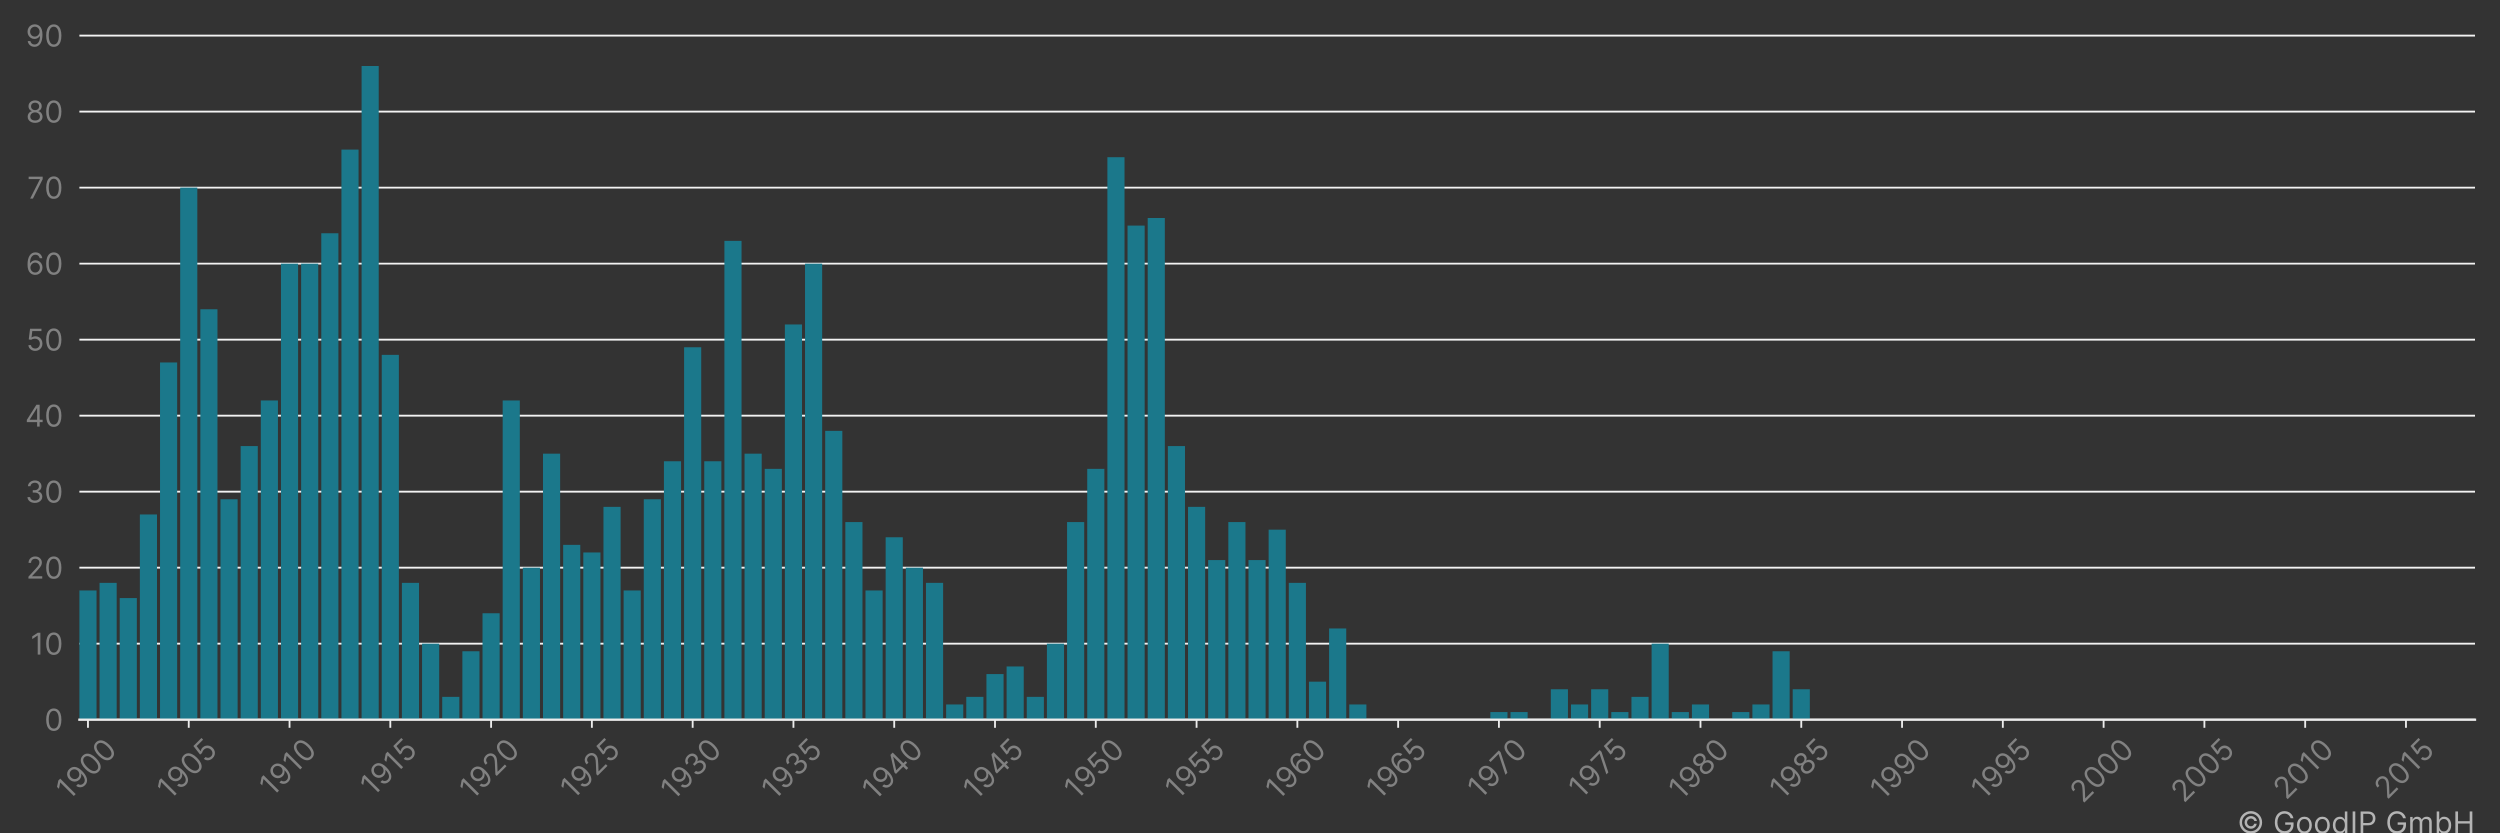 <?xml version="1.0" encoding="utf-8" standalone="no"?>
<!DOCTYPE svg PUBLIC "-//W3C//DTD SVG 1.1//EN"
  "http://www.w3.org/Graphics/SVG/1.1/DTD/svg11.dtd">
<!-- Created with matplotlib (https://matplotlib.org/) -->
<svg height="360pt" version="1.1" viewBox="0 0 1080 360" width="1080pt" xmlns="http://www.w3.org/2000/svg" xmlns:xlink="http://www.w3.org/1999/xlink">
 <rect x="0" y="0" width="1080" height="360" fill="#333333" stroke="none"/>
 <title>MERGENTHALER LINOTYPE GMBH patent filings</title>
 <defs>
  <style type="text/css">*{stroke-linecap:butt;stroke-linejoin:round;}</style>
 </defs>
 <g id="figure_1">
  <g id="patch_1">
   <path d="M 0 360 
L 1080 360 
L 1080 0 
L 0 0 
z
" style="fill:none;"/>
  </g>
  <g id="axes_1">
   <g id="patch_2">
    <path d="M 34.3 310.911 
L 1069.2 310.911 
L 1069.2 14.397 
L 34.3 14.397 
z
" style="fill:none;"/>
   </g>
   <g id="matplotlib.axis_1">
    <g id="xtick_1">
     <g id="line2d_1">
      <defs>
       <path d="M 0 0 
L 0 3.5 
" id="mc3448678be" style="stroke:#ececec;stroke-width:0.8;"/>
      </defs>
      <g>
       <use style="fill:#ececec;stroke:#ececec;stroke-width:0.8;" x="38.001" xlink:href="#mc3448678be" y="310.911"/>
      </g>
     </g>
     <g id="text_1">
      <!-- 1900 -->
      <g style="fill:#818181;" transform="translate(29.657 346.09)rotate(-45)scale(0.13 -0.13)">
       <defs>
        <path d="M 33.094 72.734 
L 33.094 0 
L 24.297 0 
L 24.297 63.5 
L 23.859 63.5 
L 6.109 51.703 
L 6.109 60.656 
L 24.297 72.734 
z
" id="Inter-Regular-49"/>
        <path d="M 30.688 73.859 
Q 35.156 73.828 39.625 72.156 
Q 44.109 70.484 47.797 66.609 
Q 51.5 62.75 53.734 56.094 
Q 55.969 49.438 55.969 39.344 
Q 55.969 29.656 54.141 22.141 
Q 52.312 14.625 48.875 9.469 
Q 45.453 4.328 40.562 1.656 
Q 35.688 -1 29.547 -1 
Q 23.438 -1 18.656 1.438 
Q 13.891 3.875 10.844 8.219 
Q 7.812 12.578 6.969 18.328 
L 15.625 18.328 
Q 16.797 13.312 20.297 10.062 
Q 23.797 6.812 29.547 6.812 
Q 37.969 6.812 42.844 14.156 
Q 47.734 21.516 47.734 34.938 
L 47.156 34.938 
Q 45.172 31.953 42.438 29.781 
Q 39.703 27.625 36.359 26.453 
Q 33.031 25.281 29.266 25.281 
Q 23.016 25.281 17.812 28.391 
Q 12.609 31.5 9.5 36.953 
Q 6.391 42.406 6.391 49.438 
Q 6.391 56.172 9.391 61.75 
Q 12.391 67.328 17.844 70.625 
Q 23.297 73.938 30.688 73.859 
z
M 30.688 66.047 
Q 26.203 66.047 22.641 63.812 
Q 19.078 61.578 17 57.812 
Q 14.922 54.047 14.922 49.438 
Q 14.922 44.891 16.922 41.172 
Q 18.922 37.469 22.422 35.281 
Q 25.922 33.094 30.406 33.094 
Q 33.766 33.094 36.672 34.422 
Q 39.594 35.766 41.781 38.078 
Q 43.969 40.406 45.203 43.375 
Q 46.453 46.344 46.453 49.578 
Q 46.453 53.906 44.406 57.672 
Q 42.359 61.438 38.797 63.734 
Q 35.234 66.047 30.688 66.047 
z
" id="Inter-Regular-57"/>
        <path d="M 31.25 -1 
Q 23.219 -1 17.578 3.391 
Q 11.938 7.781 8.953 16.141 
Q 5.969 24.5 5.969 36.359 
Q 5.969 48.156 8.969 56.516 
Q 11.969 64.875 17.625 69.297 
Q 23.297 73.719 31.25 73.719 
Q 39.203 73.719 44.859 69.297 
Q 50.531 64.875 53.531 56.516 
Q 56.531 48.156 56.531 36.359 
Q 56.531 24.5 53.547 16.141 
Q 50.562 7.781 44.922 3.391 
Q 39.281 -1 31.25 -1 
z
M 31.25 6.812 
Q 39.203 6.812 43.609 14.484 
Q 48.016 22.156 48.016 36.359 
Q 48.016 45.812 46 52.453 
Q 44 59.094 40.25 62.562 
Q 36.5 66.047 31.25 66.047 
Q 23.375 66.047 18.922 58.281 
Q 14.484 50.531 14.484 36.359 
Q 14.484 26.922 16.469 20.312 
Q 18.469 13.703 22.203 10.25 
Q 25.953 6.812 31.25 6.812 
z
" id="Inter-Regular-48"/>
       </defs>
       <use xlink:href="#Inter-Regular-49"/>
       <use x="46.449" xlink:href="#Inter-Regular-57"/>
       <use x="108.807" xlink:href="#Inter-Regular-48"/>
       <use x="171.307" xlink:href="#Inter-Regular-48"/>
      </g>
     </g>
    </g>
    <g id="xtick_2">
     <g id="line2d_2">
      <g>
       <use style="fill:#ececec;stroke:#ececec;stroke-width:0.8;" x="81.539" xlink:href="#mc3448678be" y="310.911"/>
      </g>
     </g>
     <g id="text_2">
      <!-- 1905 -->
      <g style="fill:#818181;" transform="translate(73.274 345.933)rotate(-45)scale(0.13 -0.13)">
       <defs>
        <path d="M 30.25 -1 
Q 24 -1 19 1.484 
Q 14 3.984 10.969 8.312 
Q 7.953 12.641 7.672 18.188 
L 16.188 18.188 
Q 16.688 13.25 20.688 10.031 
Q 24.688 6.812 30.25 6.812 
Q 34.734 6.812 38.234 8.906 
Q 41.734 11.016 43.734 14.688 
Q 45.734 18.359 45.734 23.016 
Q 45.734 27.766 43.656 31.516 
Q 41.578 35.266 37.953 37.422 
Q 34.344 39.594 29.688 39.625 
Q 26.344 39.672 22.828 38.625 
Q 19.312 37.578 17.047 35.938 
L 8.812 36.938 
L 13.219 72.734 
L 51 72.734 
L 51 64.922 
L 20.594 64.922 
L 18.047 43.469 
L 18.469 43.469 
Q 20.703 45.234 24.078 46.406 
Q 27.453 47.578 31.109 47.578 
Q 37.781 47.578 43.016 44.406 
Q 48.266 41.234 51.266 35.719 
Q 54.266 30.219 54.266 23.156 
Q 54.266 16.188 51.156 10.734 
Q 48.047 5.297 42.609 2.141 
Q 37.188 -1 30.25 -1 
z
" id="Inter-Regular-53"/>
       </defs>
       <use xlink:href="#Inter-Regular-49"/>
       <use x="46.449" xlink:href="#Inter-Regular-57"/>
       <use x="108.807" xlink:href="#Inter-Regular-48"/>
       <use x="171.307" xlink:href="#Inter-Regular-53"/>
      </g>
     </g>
    </g>
    <g id="xtick_3">
     <g id="line2d_3">
      <g>
       <use style="fill:#ececec;stroke:#ececec;stroke-width:0.8;" x="125.077" xlink:href="#mc3448678be" y="310.911"/>
      </g>
     </g>
     <g id="text_3">
      <!-- 1910 -->
      <g style="fill:#818181;" transform="translate(117.471 344.614)rotate(-45)scale(0.13 -0.13)">
       <use xlink:href="#Inter-Regular-49"/>
       <use x="46.449" xlink:href="#Inter-Regular-57"/>
       <use x="108.807" xlink:href="#Inter-Regular-49"/>
       <use x="155.256" xlink:href="#Inter-Regular-48"/>
      </g>
     </g>
    </g>
    <g id="xtick_4">
     <g id="line2d_4">
      <g>
       <use style="fill:#ececec;stroke:#ececec;stroke-width:0.8;" x="168.615" xlink:href="#mc3448678be" y="310.911"/>
      </g>
     </g>
     <g id="text_4">
      <!-- 1915 -->
      <g style="fill:#818181;" transform="translate(161.087 344.458)rotate(-45)scale(0.13 -0.13)">
       <use xlink:href="#Inter-Regular-49"/>
       <use x="46.449" xlink:href="#Inter-Regular-57"/>
       <use x="108.807" xlink:href="#Inter-Regular-49"/>
       <use x="155.256" xlink:href="#Inter-Regular-53"/>
      </g>
     </g>
    </g>
    <g id="xtick_5">
     <g id="line2d_5">
      <g>
       <use style="fill:#ececec;stroke:#ececec;stroke-width:0.8;" x="212.153" xlink:href="#mc3448678be" y="310.911"/>
      </g>
     </g>
     <g id="text_5">
      <!-- 1920 -->
      <g style="fill:#818181;" transform="translate(203.901 345.907)rotate(-45)scale(0.13 -0.13)">
       <defs>
        <path d="M 7.531 0 
L 7.531 6.391 
L 31.531 32.672 
Q 35.766 37.281 38.5 40.703 
Q 41.234 44.141 42.562 47.172 
Q 43.891 50.219 43.891 53.547 
Q 43.891 57.391 42.062 60.188 
Q 40.234 63 37.078 64.516 
Q 33.922 66.047 29.969 66.047 
Q 25.781 66.047 22.672 64.328 
Q 19.562 62.609 17.875 59.516 
Q 16.188 56.422 16.188 52.266 
L 7.812 52.266 
Q 7.812 58.672 10.75 63.5 
Q 13.703 68.328 18.797 71.016 
Q 23.906 73.719 30.25 73.719 
Q 36.656 73.719 41.578 71.016 
Q 46.516 68.328 49.312 63.734 
Q 52.125 59.156 52.125 53.547 
Q 52.125 49.531 50.688 45.719 
Q 49.25 41.906 45.719 37.234 
Q 42.188 32.562 35.938 25.859 
L 19.609 8.375 
L 19.609 7.812 
L 53.406 7.812 
L 53.406 0 
z
" id="Inter-Regular-50"/>
       </defs>
       <use xlink:href="#Inter-Regular-49"/>
       <use x="46.449" xlink:href="#Inter-Regular-57"/>
       <use x="108.807" xlink:href="#Inter-Regular-50"/>
       <use x="169.318" xlink:href="#Inter-Regular-48"/>
      </g>
     </g>
    </g>
    <g id="xtick_6">
     <g id="line2d_6">
      <g>
       <use style="fill:#ececec;stroke:#ececec;stroke-width:0.8;" x="255.691" xlink:href="#mc3448678be" y="310.911"/>
      </g>
     </g>
     <g id="text_6">
      <!-- 1925 -->
      <g style="fill:#818181;" transform="translate(247.517 345.751)rotate(-45)scale(0.13 -0.13)">
       <use xlink:href="#Inter-Regular-49"/>
       <use x="46.449" xlink:href="#Inter-Regular-57"/>
       <use x="108.807" xlink:href="#Inter-Regular-50"/>
       <use x="169.318" xlink:href="#Inter-Regular-53"/>
      </g>
     </g>
    </g>
    <g id="xtick_7">
     <g id="line2d_7">
      <g>
       <use style="fill:#ececec;stroke:#ececec;stroke-width:0.8;" x="299.229" xlink:href="#mc3448678be" y="310.911"/>
      </g>
     </g>
     <g id="text_7">
      <!-- 1930 -->
      <g style="fill:#818181;" transform="translate(290.833 346.194)rotate(-45)scale(0.13 -0.13)">
       <defs>
        <path d="M 32.109 -1 
Q 25.078 -1 19.578 1.406 
Q 14.094 3.828 10.875 8.141 
Q 7.672 12.469 7.391 18.188 
L 16.344 18.188 
Q 16.625 14.672 18.75 12.125 
Q 20.875 9.594 24.312 8.203 
Q 27.766 6.812 31.969 6.812 
Q 36.656 6.812 40.266 8.438 
Q 43.891 10.078 45.953 12.984 
Q 48.016 15.906 48.016 19.75 
Q 48.016 23.75 46.016 26.828 
Q 44.031 29.906 40.188 31.641 
Q 36.359 33.375 30.828 33.375 
L 25 33.375 
L 25 41.188 
L 30.828 41.188 
Q 35.156 41.188 38.438 42.75 
Q 41.734 44.312 43.594 47.156 
Q 45.453 50 45.453 53.828 
Q 45.453 57.531 43.812 60.266 
Q 42.188 63 39.219 64.516 
Q 36.266 66.047 32.25 66.047 
Q 28.484 66.047 25.156 64.672 
Q 21.844 63.312 19.75 60.734 
Q 17.656 58.172 17.469 54.547 
L 8.953 54.547 
Q 9.156 60.266 12.391 64.578 
Q 15.625 68.891 20.859 71.297 
Q 26.109 73.719 32.391 73.719 
Q 39.141 73.719 43.969 71 
Q 48.797 68.281 51.391 63.844 
Q 53.984 59.406 53.984 54.266 
Q 53.984 48.125 50.766 43.781 
Q 47.547 39.453 42.047 37.781 
L 42.047 37.219 
Q 48.938 36.078 52.797 31.375 
Q 56.672 26.672 56.672 19.75 
Q 56.672 13.812 53.453 9.109 
Q 50.25 4.406 44.703 1.703 
Q 39.172 -1 32.109 -1 
z
" id="Inter-Regular-51"/>
       </defs>
       <use xlink:href="#Inter-Regular-49"/>
       <use x="46.449" xlink:href="#Inter-Regular-57"/>
       <use x="108.807" xlink:href="#Inter-Regular-51"/>
       <use x="172.443" xlink:href="#Inter-Regular-48"/>
      </g>
     </g>
    </g>
    <g id="xtick_8">
     <g id="line2d_8">
      <g>
       <use style="fill:#ececec;stroke:#ececec;stroke-width:0.8;" x="342.767" xlink:href="#mc3448678be" y="310.911"/>
      </g>
     </g>
     <g id="text_8">
      <!-- 1935 -->
      <g style="fill:#818181;" transform="translate(334.45 346.038)rotate(-45)scale(0.13 -0.13)">
       <use xlink:href="#Inter-Regular-49"/>
       <use x="46.449" xlink:href="#Inter-Regular-57"/>
       <use x="108.807" xlink:href="#Inter-Regular-51"/>
       <use x="172.443" xlink:href="#Inter-Regular-53"/>
      </g>
     </g>
    </g>
    <g id="xtick_9">
     <g id="line2d_9">
      <g>
       <use style="fill:#ececec;stroke:#ececec;stroke-width:0.8;" x="386.305" xlink:href="#mc3448678be" y="310.911"/>
      </g>
     </g>
     <g id="text_9">
      <!-- 1940 -->
      <g style="fill:#818181;" transform="translate(377.884 346.246)rotate(-45)scale(0.13 -0.13)">
       <defs>
        <path d="M 5.828 14.922 
L 5.828 22.156 
L 37.781 72.734 
L 43.047 72.734 
L 43.047 61.5 
L 39.484 61.5 
L 15.344 23.297 
L 15.344 22.734 
L 58.375 22.734 
L 58.375 14.922 
z
M 40.062 0 
L 40.062 17.109 
L 40.062 20.484 
L 40.062 72.734 
L 48.438 72.734 
L 48.438 0 
z
" id="Inter-Regular-52"/>
       </defs>
       <use xlink:href="#Inter-Regular-49"/>
       <use x="46.449" xlink:href="#Inter-Regular-57"/>
       <use x="108.807" xlink:href="#Inter-Regular-52"/>
       <use x="173.011" xlink:href="#Inter-Regular-48"/>
      </g>
     </g>
    </g>
    <g id="xtick_10">
     <g id="line2d_10">
      <g>
       <use style="fill:#ececec;stroke:#ececec;stroke-width:0.8;" x="429.843" xlink:href="#mc3448678be" y="310.911"/>
      </g>
     </g>
     <g id="text_10">
      <!-- 1945 -->
      <g style="fill:#818181;" transform="translate(421.5 346.09)rotate(-45)scale(0.13 -0.13)">
       <use xlink:href="#Inter-Regular-49"/>
       <use x="46.449" xlink:href="#Inter-Regular-57"/>
       <use x="108.807" xlink:href="#Inter-Regular-52"/>
       <use x="173.011" xlink:href="#Inter-Regular-53"/>
      </g>
     </g>
    </g>
    <g id="xtick_11">
     <g id="line2d_11">
      <g>
       <use style="fill:#ececec;stroke:#ececec;stroke-width:0.8;" x="473.381" xlink:href="#mc3448678be" y="310.911"/>
      </g>
     </g>
     <g id="text_11">
      <!-- 1950 -->
      <g style="fill:#818181;" transform="translate(465.116 345.933)rotate(-45)scale(0.13 -0.13)">
       <use xlink:href="#Inter-Regular-49"/>
       <use x="46.449" xlink:href="#Inter-Regular-57"/>
       <use x="108.807" xlink:href="#Inter-Regular-53"/>
       <use x="169.602" xlink:href="#Inter-Regular-48"/>
      </g>
     </g>
    </g>
    <g id="xtick_12">
     <g id="line2d_12">
      <g>
       <use style="fill:#ececec;stroke:#ececec;stroke-width:0.8;" x="516.92" xlink:href="#mc3448678be" y="310.911"/>
      </g>
     </g>
     <g id="text_12">
      <!-- 1955 -->
      <g style="fill:#818181;" transform="translate(508.733 345.776)rotate(-45)scale(0.13 -0.13)">
       <use xlink:href="#Inter-Regular-49"/>
       <use x="46.449" xlink:href="#Inter-Regular-57"/>
       <use x="108.807" xlink:href="#Inter-Regular-53"/>
       <use x="169.602" xlink:href="#Inter-Regular-53"/>
      </g>
     </g>
    </g>
    <g id="xtick_13">
     <g id="line2d_13">
      <g>
       <use style="fill:#ececec;stroke:#ececec;stroke-width:0.8;" x="560.458" xlink:href="#mc3448678be" y="310.911"/>
      </g>
     </g>
     <g id="text_13">
      <!-- 1960 -->
      <g style="fill:#818181;" transform="translate(552.121 346.077)rotate(-45)scale(0.13 -0.13)">
       <defs>
        <path d="M 31.672 -1 
Q 27.203 -0.922 22.719 0.703 
Q 18.25 2.344 14.562 6.234 
Q 10.875 10.125 8.625 16.781 
Q 6.391 23.438 6.391 33.516 
Q 6.391 43.219 8.203 50.719 
Q 10.016 58.234 13.453 63.375 
Q 16.906 68.531 21.781 71.188 
Q 26.672 73.859 32.812 73.859 
Q 38.922 73.859 43.688 71.406 
Q 48.469 68.969 51.484 64.609 
Q 54.516 60.266 55.406 54.547 
L 46.734 54.547 
Q 45.531 59.547 42.047 62.797 
Q 38.562 66.047 32.812 66.047 
Q 24.359 66.047 19.516 58.672 
Q 14.672 51.312 14.625 37.922 
L 15.203 37.922 
Q 17.188 40.938 19.938 43.078 
Q 22.688 45.234 26.031 46.406 
Q 29.375 47.578 33.094 47.578 
Q 39.344 47.578 44.531 44.469 
Q 49.719 41.375 52.844 35.922 
Q 55.969 30.469 55.969 23.438 
Q 55.969 16.688 52.953 11.094 
Q 49.938 5.5 44.484 2.219 
Q 39.031 -1.062 31.672 -1 
z
M 31.672 6.812 
Q 36.156 6.812 39.719 9.047 
Q 43.297 11.297 45.359 15.062 
Q 47.438 18.828 47.438 23.438 
Q 47.438 27.953 45.438 31.656 
Q 43.438 35.375 39.938 37.562 
Q 36.438 39.766 31.969 39.766 
Q 28.594 39.766 25.672 38.438 
Q 22.766 37.109 20.578 34.797 
Q 18.391 32.5 17.141 29.531 
Q 15.906 26.562 15.906 23.297 
Q 15.906 18.969 17.953 15.203 
Q 20 11.438 23.562 9.125 
Q 27.125 6.812 31.672 6.812 
z
" id="Inter-Regular-54"/>
       </defs>
       <use xlink:href="#Inter-Regular-49"/>
       <use x="46.449" xlink:href="#Inter-Regular-57"/>
       <use x="108.807" xlink:href="#Inter-Regular-54"/>
       <use x="171.165" xlink:href="#Inter-Regular-48"/>
      </g>
     </g>
    </g>
    <g id="xtick_14">
     <g id="line2d_14">
      <g>
       <use style="fill:#ececec;stroke:#ececec;stroke-width:0.8;" x="603.996" xlink:href="#mc3448678be" y="310.911"/>
      </g>
     </g>
     <g id="text_14">
      <!-- 1965 -->
      <g style="fill:#818181;" transform="translate(595.737 345.92)rotate(-45)scale(0.13 -0.13)">
       <use xlink:href="#Inter-Regular-49"/>
       <use x="46.449" xlink:href="#Inter-Regular-57"/>
       <use x="108.807" xlink:href="#Inter-Regular-54"/>
       <use x="171.165" xlink:href="#Inter-Regular-53"/>
      </g>
     </g>
    </g>
    <g id="xtick_15">
     <g id="line2d_15">
      <g>
       <use style="fill:#ececec;stroke:#ececec;stroke-width:0.8;" x="647.534" xlink:href="#mc3448678be" y="310.911"/>
      </g>
     </g>
     <g id="text_15">
      <!-- 1970 -->
      <g style="fill:#818181;" transform="translate(639.438 345.594)rotate(-45)scale(0.13 -0.13)">
       <defs>
        <path d="M 9.797 0 
L 42.328 64.344 
L 42.328 64.922 
L 4.828 64.922 
L 4.828 72.734 
L 51.422 72.734 
L 51.422 64.484 
L 19.031 0 
z
" id="Inter-Regular-55"/>
       </defs>
       <use xlink:href="#Inter-Regular-49"/>
       <use x="46.449" xlink:href="#Inter-Regular-57"/>
       <use x="108.807" xlink:href="#Inter-Regular-55"/>
       <use x="165.909" xlink:href="#Inter-Regular-48"/>
      </g>
     </g>
    </g>
    <g id="xtick_16">
     <g id="line2d_16">
      <g>
       <use style="fill:#ececec;stroke:#ececec;stroke-width:0.8;" x="691.072" xlink:href="#mc3448678be" y="310.911"/>
      </g>
     </g>
     <g id="text_16">
      <!-- 1975 -->
      <g style="fill:#818181;" transform="translate(683.054 345.437)rotate(-45)scale(0.13 -0.13)">
       <use xlink:href="#Inter-Regular-49"/>
       <use x="46.449" xlink:href="#Inter-Regular-57"/>
       <use x="108.807" xlink:href="#Inter-Regular-55"/>
       <use x="165.909" xlink:href="#Inter-Regular-53"/>
      </g>
     </g>
    </g>
    <g id="xtick_17">
     <g id="line2d_17">
      <g>
       <use style="fill:#ececec;stroke:#ececec;stroke-width:0.8;" x="734.61" xlink:href="#mc3448678be" y="310.911"/>
      </g>
     </g>
     <g id="text_17">
      <!-- 1980 -->
      <g style="fill:#818181;" transform="translate(726.305 346.012)rotate(-45)scale(0.13 -0.13)">
       <defs>
        <path d="M 30.828 -1 
Q 23.516 -1 17.922 1.609 
Q 12.328 4.219 9.203 8.812 
Q 6.078 13.422 6.109 19.312 
Q 6.078 23.938 7.922 27.859 
Q 9.766 31.781 12.969 34.422 
Q 16.188 37.078 20.172 37.781 
L 20.172 38.203 
Q 14.953 39.562 11.859 44.078 
Q 8.766 48.609 8.812 54.406 
Q 8.766 59.938 11.609 64.297 
Q 14.453 68.672 19.438 71.188 
Q 24.438 73.719 30.828 73.719 
Q 37.141 73.719 42.109 71.188 
Q 47.094 68.672 49.953 64.297 
Q 52.812 59.938 52.844 54.406 
Q 52.812 48.609 49.703 44.078 
Q 46.594 39.562 41.484 38.203 
L 41.484 37.781 
Q 45.422 37.078 48.578 34.422 
Q 51.734 31.781 53.609 27.859 
Q 55.5 23.938 55.547 19.312 
Q 55.5 13.422 52.359 8.812 
Q 49.219 4.219 43.656 1.609 
Q 38.109 -1 30.828 -1 
z
M 30.828 6.812 
Q 35.766 6.812 39.344 8.406 
Q 42.938 10.016 44.891 12.922 
Q 46.844 15.844 46.875 19.75 
Q 46.844 23.859 44.75 27.016 
Q 42.656 30.188 39.047 32 
Q 35.438 33.812 30.828 33.812 
Q 26.172 33.812 22.531 32 
Q 18.891 30.188 16.812 27.016 
Q 14.734 23.859 14.781 19.75 
Q 14.734 15.844 16.672 12.922 
Q 18.609 10.016 22.234 8.406 
Q 25.859 6.812 30.828 6.812 
z
M 30.828 41.328 
Q 34.734 41.328 37.766 42.891 
Q 40.797 44.453 42.531 47.266 
Q 44.281 50.078 44.312 53.828 
Q 44.281 57.531 42.578 60.281 
Q 40.875 63.031 37.859 64.531 
Q 34.844 66.047 30.828 66.047 
Q 26.734 66.047 23.688 64.531 
Q 20.641 63.031 18.969 60.281 
Q 17.297 57.531 17.328 53.828 
Q 17.297 50.078 19.016 47.266 
Q 20.734 44.453 23.781 42.891 
Q 26.844 41.328 30.828 41.328 
z
" id="Inter-Regular-56"/>
       </defs>
       <use xlink:href="#Inter-Regular-49"/>
       <use x="46.449" xlink:href="#Inter-Regular-57"/>
       <use x="108.807" xlink:href="#Inter-Regular-56"/>
       <use x="170.455" xlink:href="#Inter-Regular-48"/>
      </g>
     </g>
    </g>
    <g id="xtick_18">
     <g id="line2d_18">
      <g>
       <use style="fill:#ececec;stroke:#ececec;stroke-width:0.8;" x="778.148" xlink:href="#mc3448678be" y="310.911"/>
      </g>
     </g>
     <g id="text_18">
      <!-- 1985 -->
      <g style="fill:#818181;" transform="translate(769.922 345.855)rotate(-45)scale(0.13 -0.13)">
       <use xlink:href="#Inter-Regular-49"/>
       <use x="46.449" xlink:href="#Inter-Regular-57"/>
       <use x="108.807" xlink:href="#Inter-Regular-56"/>
       <use x="170.455" xlink:href="#Inter-Regular-53"/>
      </g>
     </g>
    </g>
    <g id="xtick_19">
     <g id="line2d_19">
      <g>
       <use style="fill:#ececec;stroke:#ececec;stroke-width:0.8;" x="821.686" xlink:href="#mc3448678be" y="310.911"/>
      </g>
     </g>
     <g id="text_19">
      <!-- 1990 -->
      <g style="fill:#818181;" transform="translate(813.349 346.077)rotate(-45)scale(0.13 -0.13)">
       <use xlink:href="#Inter-Regular-49"/>
       <use x="46.449" xlink:href="#Inter-Regular-57"/>
       <use x="108.807" xlink:href="#Inter-Regular-57"/>
       <use x="171.165" xlink:href="#Inter-Regular-48"/>
      </g>
     </g>
    </g>
    <g id="xtick_20">
     <g id="line2d_20">
      <g>
       <use style="fill:#ececec;stroke:#ececec;stroke-width:0.8;" x="865.224" xlink:href="#mc3448678be" y="310.911"/>
      </g>
     </g>
     <g id="text_20">
      <!-- 1995 -->
      <g style="fill:#818181;" transform="translate(856.965 345.92)rotate(-45)scale(0.13 -0.13)">
       <use xlink:href="#Inter-Regular-49"/>
       <use x="46.449" xlink:href="#Inter-Regular-57"/>
       <use x="108.807" xlink:href="#Inter-Regular-57"/>
       <use x="171.165" xlink:href="#Inter-Regular-53"/>
      </g>
     </g>
    </g>
    <g id="xtick_21">
     <g id="line2d_21">
      <g>
       <use style="fill:#ececec;stroke:#ececec;stroke-width:0.8;" x="908.762" xlink:href="#mc3448678be" y="310.911"/>
      </g>
     </g>
     <g id="text_21">
      <!-- 2000 -->
      <g style="fill:#818181;" transform="translate(899.766 347.395)rotate(-45)scale(0.13 -0.13)">
       <use xlink:href="#Inter-Regular-50"/>
       <use x="60.511" xlink:href="#Inter-Regular-48"/>
       <use x="123.011" xlink:href="#Inter-Regular-48"/>
       <use x="185.511" xlink:href="#Inter-Regular-48"/>
      </g>
     </g>
    </g>
    <g id="xtick_22">
     <g id="line2d_22">
      <g>
       <use style="fill:#ececec;stroke:#ececec;stroke-width:0.8;" x="952.3" xlink:href="#mc3448678be" y="310.911"/>
      </g>
     </g>
     <g id="text_22">
      <!-- 2005 -->
      <g style="fill:#818181;" transform="translate(943.382 347.239)rotate(-45)scale(0.13 -0.13)">
       <use xlink:href="#Inter-Regular-50"/>
       <use x="60.511" xlink:href="#Inter-Regular-48"/>
       <use x="123.011" xlink:href="#Inter-Regular-48"/>
       <use x="185.511" xlink:href="#Inter-Regular-53"/>
      </g>
     </g>
    </g>
    <g id="xtick_23">
     <g id="line2d_23">
      <g>
       <use style="fill:#ececec;stroke:#ececec;stroke-width:0.8;" x="995.838" xlink:href="#mc3448678be" y="310.911"/>
      </g>
     </g>
     <g id="text_23">
      <!-- 2010 -->
      <g style="fill:#818181;" transform="translate(987.58 345.92)rotate(-45)scale(0.13 -0.13)">
       <use xlink:href="#Inter-Regular-50"/>
       <use x="60.511" xlink:href="#Inter-Regular-48"/>
       <use x="123.011" xlink:href="#Inter-Regular-49"/>
       <use x="169.46" xlink:href="#Inter-Regular-48"/>
      </g>
     </g>
    </g>
    <g id="xtick_24">
     <g id="line2d_24">
      <g>
       <use style="fill:#ececec;stroke:#ececec;stroke-width:0.8;" x="1039.376" xlink:href="#mc3448678be" y="310.911"/>
      </g>
     </g>
     <g id="text_24">
      <!-- 2015 -->
      <g style="fill:#818181;" transform="translate(1031.196 345.763)rotate(-45)scale(0.13 -0.13)">
       <use xlink:href="#Inter-Regular-50"/>
       <use x="60.511" xlink:href="#Inter-Regular-48"/>
       <use x="123.011" xlink:href="#Inter-Regular-49"/>
       <use x="169.46" xlink:href="#Inter-Regular-53"/>
      </g>
     </g>
    </g>
   </g>
   <g id="matplotlib.axis_2">
    <g id="ytick_1">
     <g id="line2d_25">
      <path clip-path="url(#p5fbd3365f6)" d="M 34.3 310.911 
L 1069.2 310.911 
" style="fill:none;stroke:#f3f3f3;stroke-linecap:square;stroke-width:0.8;"/>
     </g>
     <g id="text_25">
      <!-- 0 -->
      <g style="fill:#818181;" transform="translate(19.175 315.638)scale(0.13 -0.13)">
       <use xlink:href="#Inter-Regular-48"/>
      </g>
     </g>
    </g>
    <g id="ytick_2">
     <g id="line2d_26">
      <path clip-path="url(#p5fbd3365f6)" d="M 34.3 278.074 
L 1069.2 278.074 
" style="fill:none;stroke:#f3f3f3;stroke-linecap:square;stroke-width:0.8;"/>
     </g>
     <g id="text_26">
      <!-- 10 -->
      <g style="fill:#818181;" transform="translate(13.136 282.802)scale(0.13 -0.13)">
       <use xlink:href="#Inter-Regular-49"/>
       <use x="46.449" xlink:href="#Inter-Regular-48"/>
      </g>
     </g>
    </g>
    <g id="ytick_3">
     <g id="line2d_27">
      <path clip-path="url(#p5fbd3365f6)" d="M 34.3 245.238 
L 1069.2 245.238 
" style="fill:none;stroke:#f3f3f3;stroke-linecap:square;stroke-width:0.8;"/>
     </g>
     <g id="text_27">
      <!-- 20 -->
      <g style="fill:#818181;" transform="translate(11.308 249.965)scale(0.13 -0.13)">
       <use xlink:href="#Inter-Regular-50"/>
       <use x="60.511" xlink:href="#Inter-Regular-48"/>
      </g>
     </g>
    </g>
    <g id="ytick_4">
     <g id="line2d_28">
      <path clip-path="url(#p5fbd3365f6)" d="M 34.3 212.401 
L 1069.2 212.401 
" style="fill:none;stroke:#f3f3f3;stroke-linecap:square;stroke-width:0.8;"/>
     </g>
     <g id="text_28">
      <!-- 30 -->
      <g style="fill:#818181;" transform="translate(10.902 217.129)scale(0.13 -0.13)">
       <use xlink:href="#Inter-Regular-51"/>
       <use x="63.636" xlink:href="#Inter-Regular-48"/>
      </g>
     </g>
    </g>
    <g id="ytick_5">
     <g id="line2d_29">
      <path clip-path="url(#p5fbd3365f6)" d="M 34.3 179.565 
L 1069.2 179.565 
" style="fill:none;stroke:#f3f3f3;stroke-linecap:square;stroke-width:0.8;"/>
     </g>
     <g id="text_29">
      <!-- 40 -->
      <g style="fill:#818181;" transform="translate(10.829 184.292)scale(0.13 -0.13)">
       <use xlink:href="#Inter-Regular-52"/>
       <use x="64.205" xlink:href="#Inter-Regular-48"/>
      </g>
     </g>
    </g>
    <g id="ytick_6">
     <g id="line2d_30">
      <path clip-path="url(#p5fbd3365f6)" d="M 34.3 146.728 
L 1069.2 146.728 
" style="fill:none;stroke:#f3f3f3;stroke-linecap:square;stroke-width:0.8;"/>
     </g>
     <g id="text_30">
      <!-- 50 -->
      <g style="fill:#818181;" transform="translate(11.271 151.456)scale(0.13 -0.13)">
       <use xlink:href="#Inter-Regular-53"/>
       <use x="60.795" xlink:href="#Inter-Regular-48"/>
      </g>
     </g>
    </g>
    <g id="ytick_7">
     <g id="line2d_31">
      <path clip-path="url(#p5fbd3365f6)" d="M 34.3 113.892 
L 1069.2 113.892 
" style="fill:none;stroke:#f3f3f3;stroke-linecap:square;stroke-width:0.8;"/>
     </g>
     <g id="text_31">
      <!-- 60 -->
      <g style="fill:#818181;" transform="translate(11.068 118.619)scale(0.13 -0.13)">
       <use xlink:href="#Inter-Regular-54"/>
       <use x="62.358" xlink:href="#Inter-Regular-48"/>
      </g>
     </g>
    </g>
    <g id="ytick_8">
     <g id="line2d_32">
      <path clip-path="url(#p5fbd3365f6)" d="M 34.3 81.055 
L 1069.2 81.055 
" style="fill:none;stroke:#f3f3f3;stroke-linecap:square;stroke-width:0.8;"/>
     </g>
     <g id="text_32">
      <!-- 70 -->
      <g style="fill:#818181;" transform="translate(11.751 85.783)scale(0.13 -0.13)">
       <use xlink:href="#Inter-Regular-55"/>
       <use x="57.102" xlink:href="#Inter-Regular-48"/>
      </g>
     </g>
    </g>
    <g id="ytick_9">
     <g id="line2d_33">
      <path clip-path="url(#p5fbd3365f6)" d="M 34.3 48.219 
L 1069.2 48.219 
" style="fill:none;stroke:#f3f3f3;stroke-linecap:square;stroke-width:0.8;"/>
     </g>
     <g id="text_33">
      <!-- 80 -->
      <g style="fill:#818181;" transform="translate(11.16 52.946)scale(0.13 -0.13)">
       <use xlink:href="#Inter-Regular-56"/>
       <use x="61.648" xlink:href="#Inter-Regular-48"/>
      </g>
     </g>
    </g>
    <g id="ytick_10">
     <g id="line2d_34">
      <path clip-path="url(#p5fbd3365f6)" d="M 34.3 15.382 
L 1069.2 15.382 
" style="fill:none;stroke:#f3f3f3;stroke-linecap:square;stroke-width:0.8;"/>
     </g>
     <g id="text_34">
      <!-- 90 -->
      <g style="fill:#818181;" transform="translate(11.068 20.11)scale(0.13 -0.13)">
       <use xlink:href="#Inter-Regular-57"/>
       <use x="62.358" xlink:href="#Inter-Regular-48"/>
      </g>
     </g>
    </g>
   </g>
   <g id="patch_3">
    <path clip-path="url(#p5fbd3365f6)" d="M 34.3 310.911 
L 41.701 310.911 
L 41.701 255.088 
L 34.3 255.088 
z
" style="fill:#1b788b;"/>
   </g>
   <g id="patch_4">
    <path clip-path="url(#p5fbd3365f6)" d="M 43.008 310.911 
L 50.409 310.911 
L 50.409 251.805 
L 43.008 251.805 
z
" style="fill:#1b788b;"/>
   </g>
   <g id="patch_5">
    <path clip-path="url(#p5fbd3365f6)" d="M 51.715 310.911 
L 59.117 310.911 
L 59.117 258.372 
L 51.715 258.372 
z
" style="fill:#1b788b;"/>
   </g>
   <g id="patch_6">
    <path clip-path="url(#p5fbd3365f6)" d="M 60.423 310.911 
L 67.824 310.911 
L 67.824 222.252 
L 60.423 222.252 
z
" style="fill:#1b788b;"/>
   </g>
   <g id="patch_7">
    <path clip-path="url(#p5fbd3365f6)" d="M 69.13 310.911 
L 76.532 310.911 
L 76.532 156.579 
L 69.13 156.579 
z
" style="fill:#1b788b;"/>
   </g>
   <g id="patch_8">
    <path clip-path="url(#p5fbd3365f6)" d="M 77.838 310.911 
L 85.24 310.911 
L 85.24 81.055 
L 77.838 81.055 
z
" style="fill:#1b788b;"/>
   </g>
   <g id="patch_9">
    <path clip-path="url(#p5fbd3365f6)" d="M 86.546 310.911 
L 93.947 310.911 
L 93.947 133.593 
L 86.546 133.593 
z
" style="fill:#1b788b;"/>
   </g>
   <g id="patch_10">
    <path clip-path="url(#p5fbd3365f6)" d="M 95.253 310.911 
L 102.655 310.911 
L 102.655 215.685 
L 95.253 215.685 
z
" style="fill:#1b788b;"/>
   </g>
   <g id="patch_11">
    <path clip-path="url(#p5fbd3365f6)" d="M 103.961 310.911 
L 111.362 310.911 
L 111.362 192.699 
L 103.961 192.699 
z
" style="fill:#1b788b;"/>
   </g>
   <g id="patch_12">
    <path clip-path="url(#p5fbd3365f6)" d="M 112.669 310.911 
L 120.07 310.911 
L 120.07 172.997 
L 112.669 172.997 
z
" style="fill:#1b788b;"/>
   </g>
   <g id="patch_13">
    <path clip-path="url(#p5fbd3365f6)" d="M 121.376 310.911 
L 128.778 310.911 
L 128.778 113.892 
L 121.376 113.892 
z
" style="fill:#1b788b;"/>
   </g>
   <g id="patch_14">
    <path clip-path="url(#p5fbd3365f6)" d="M 130.084 310.911 
L 137.485 310.911 
L 137.485 113.892 
L 130.084 113.892 
z
" style="fill:#1b788b;"/>
   </g>
   <g id="patch_15">
    <path clip-path="url(#p5fbd3365f6)" d="M 138.791 310.911 
L 146.193 310.911 
L 146.193 100.757 
L 138.791 100.757 
z
" style="fill:#1b788b;"/>
   </g>
   <g id="patch_16">
    <path clip-path="url(#p5fbd3365f6)" d="M 147.499 310.911 
L 154.9 310.911 
L 154.9 64.637 
L 147.499 64.637 
z
" style="fill:#1b788b;"/>
   </g>
   <g id="patch_17">
    <path clip-path="url(#p5fbd3365f6)" d="M 156.207 310.911 
L 163.608 310.911 
L 163.608 28.517 
L 156.207 28.517 
z
" style="fill:#1b788b;"/>
   </g>
   <g id="patch_18">
    <path clip-path="url(#p5fbd3365f6)" d="M 164.914 310.911 
L 172.316 310.911 
L 172.316 153.295 
L 164.914 153.295 
z
" style="fill:#1b788b;"/>
   </g>
   <g id="patch_19">
    <path clip-path="url(#p5fbd3365f6)" d="M 173.622 310.911 
L 181.023 310.911 
L 181.023 251.805 
L 173.622 251.805 
z
" style="fill:#1b788b;"/>
   </g>
   <g id="patch_20">
    <path clip-path="url(#p5fbd3365f6)" d="M 182.329 310.911 
L 189.731 310.911 
L 189.731 278.074 
L 182.329 278.074 
z
" style="fill:#1b788b;"/>
   </g>
   <g id="patch_21">
    <path clip-path="url(#p5fbd3365f6)" d="M 191.037 310.911 
L 198.439 310.911 
L 198.439 301.06 
L 191.037 301.06 
z
" style="fill:#1b788b;"/>
   </g>
   <g id="patch_22">
    <path clip-path="url(#p5fbd3365f6)" d="M 199.745 310.911 
L 207.146 310.911 
L 207.146 281.358 
L 199.745 281.358 
z
" style="fill:#1b788b;"/>
   </g>
   <g id="patch_23">
    <path clip-path="url(#p5fbd3365f6)" d="M 208.452 310.911 
L 215.854 310.911 
L 215.854 264.939 
L 208.452 264.939 
z
" style="fill:#1b788b;"/>
   </g>
   <g id="patch_24">
    <path clip-path="url(#p5fbd3365f6)" d="M 217.16 310.911 
L 224.561 310.911 
L 224.561 172.997 
L 217.16 172.997 
z
" style="fill:#1b788b;"/>
   </g>
   <g id="patch_25">
    <path clip-path="url(#p5fbd3365f6)" d="M 225.868 310.911 
L 233.269 310.911 
L 233.269 245.238 
L 225.868 245.238 
z
" style="fill:#1b788b;"/>
   </g>
   <g id="patch_26">
    <path clip-path="url(#p5fbd3365f6)" d="M 234.575 310.911 
L 241.977 310.911 
L 241.977 195.983 
L 234.575 195.983 
z
" style="fill:#1b788b;"/>
   </g>
   <g id="patch_27">
    <path clip-path="url(#p5fbd3365f6)" d="M 243.283 310.911 
L 250.684 310.911 
L 250.684 235.387 
L 243.283 235.387 
z
" style="fill:#1b788b;"/>
   </g>
   <g id="patch_28">
    <path clip-path="url(#p5fbd3365f6)" d="M 251.99 310.911 
L 259.392 310.911 
L 259.392 238.67 
L 251.99 238.67 
z
" style="fill:#1b788b;"/>
   </g>
   <g id="patch_29">
    <path clip-path="url(#p5fbd3365f6)" d="M 260.698 310.911 
L 268.099 310.911 
L 268.099 218.968 
L 260.698 218.968 
z
" style="fill:#1b788b;"/>
   </g>
   <g id="patch_30">
    <path clip-path="url(#p5fbd3365f6)" d="M 269.406 310.911 
L 276.807 310.911 
L 276.807 255.088 
L 269.406 255.088 
z
" style="fill:#1b788b;"/>
   </g>
   <g id="patch_31">
    <path clip-path="url(#p5fbd3365f6)" d="M 278.113 310.911 
L 285.515 310.911 
L 285.515 215.685 
L 278.113 215.685 
z
" style="fill:#1b788b;"/>
   </g>
   <g id="patch_32">
    <path clip-path="url(#p5fbd3365f6)" d="M 286.821 310.911 
L 294.222 310.911 
L 294.222 199.266 
L 286.821 199.266 
z
" style="fill:#1b788b;"/>
   </g>
   <g id="patch_33">
    <path clip-path="url(#p5fbd3365f6)" d="M 295.528 310.911 
L 302.93 310.911 
L 302.93 150.012 
L 295.528 150.012 
z
" style="fill:#1b788b;"/>
   </g>
   <g id="patch_34">
    <path clip-path="url(#p5fbd3365f6)" d="M 304.236 310.911 
L 311.638 310.911 
L 311.638 199.266 
L 304.236 199.266 
z
" style="fill:#1b788b;"/>
   </g>
   <g id="patch_35">
    <path clip-path="url(#p5fbd3365f6)" d="M 312.944 310.911 
L 320.345 310.911 
L 320.345 104.041 
L 312.944 104.041 
z
" style="fill:#1b788b;"/>
   </g>
   <g id="patch_36">
    <path clip-path="url(#p5fbd3365f6)" d="M 321.651 310.911 
L 329.053 310.911 
L 329.053 195.983 
L 321.651 195.983 
z
" style="fill:#1b788b;"/>
   </g>
   <g id="patch_37">
    <path clip-path="url(#p5fbd3365f6)" d="M 330.359 310.911 
L 337.76 310.911 
L 337.76 202.55 
L 330.359 202.55 
z
" style="fill:#1b788b;"/>
   </g>
   <g id="patch_38">
    <path clip-path="url(#p5fbd3365f6)" d="M 339.067 310.911 
L 346.468 310.911 
L 346.468 140.161 
L 339.067 140.161 
z
" style="fill:#1b788b;"/>
   </g>
   <g id="patch_39">
    <path clip-path="url(#p5fbd3365f6)" d="M 347.774 310.911 
L 355.176 310.911 
L 355.176 113.892 
L 347.774 113.892 
z
" style="fill:#1b788b;"/>
   </g>
   <g id="patch_40">
    <path clip-path="url(#p5fbd3365f6)" d="M 356.482 310.911 
L 363.883 310.911 
L 363.883 186.132 
L 356.482 186.132 
z
" style="fill:#1b788b;"/>
   </g>
   <g id="patch_41">
    <path clip-path="url(#p5fbd3365f6)" d="M 365.189 310.911 
L 372.591 310.911 
L 372.591 225.536 
L 365.189 225.536 
z
" style="fill:#1b788b;"/>
   </g>
   <g id="patch_42">
    <path clip-path="url(#p5fbd3365f6)" d="M 373.897 310.911 
L 381.298 310.911 
L 381.298 255.088 
L 373.897 255.088 
z
" style="fill:#1b788b;"/>
   </g>
   <g id="patch_43">
    <path clip-path="url(#p5fbd3365f6)" d="M 382.605 310.911 
L 390.006 310.911 
L 390.006 232.103 
L 382.605 232.103 
z
" style="fill:#1b788b;"/>
   </g>
   <g id="patch_44">
    <path clip-path="url(#p5fbd3365f6)" d="M 391.312 310.911 
L 398.714 310.911 
L 398.714 245.238 
L 391.312 245.238 
z
" style="fill:#1b788b;"/>
   </g>
   <g id="patch_45">
    <path clip-path="url(#p5fbd3365f6)" d="M 400.02 310.911 
L 407.421 310.911 
L 407.421 251.805 
L 400.02 251.805 
z
" style="fill:#1b788b;"/>
   </g>
   <g id="patch_46">
    <path clip-path="url(#p5fbd3365f6)" d="M 408.727 310.911 
L 416.129 310.911 
L 416.129 304.343 
L 408.727 304.343 
z
" style="fill:#1b788b;"/>
   </g>
   <g id="patch_47">
    <path clip-path="url(#p5fbd3365f6)" d="M 417.435 310.911 
L 424.837 310.911 
L 424.837 301.06 
L 417.435 301.06 
z
" style="fill:#1b788b;"/>
   </g>
   <g id="patch_48">
    <path clip-path="url(#p5fbd3365f6)" d="M 426.143 310.911 
L 433.544 310.911 
L 433.544 291.209 
L 426.143 291.209 
z
" style="fill:#1b788b;"/>
   </g>
   <g id="patch_49">
    <path clip-path="url(#p5fbd3365f6)" d="M 434.85 310.911 
L 442.252 310.911 
L 442.252 287.925 
L 434.85 287.925 
z
" style="fill:#1b788b;"/>
   </g>
   <g id="patch_50">
    <path clip-path="url(#p5fbd3365f6)" d="M 443.558 310.911 
L 450.959 310.911 
L 450.959 301.06 
L 443.558 301.06 
z
" style="fill:#1b788b;"/>
   </g>
   <g id="patch_51">
    <path clip-path="url(#p5fbd3365f6)" d="M 452.266 310.911 
L 459.667 310.911 
L 459.667 278.074 
L 452.266 278.074 
z
" style="fill:#1b788b;"/>
   </g>
   <g id="patch_52">
    <path clip-path="url(#p5fbd3365f6)" d="M 460.973 310.911 
L 468.375 310.911 
L 468.375 225.536 
L 460.973 225.536 
z
" style="fill:#1b788b;"/>
   </g>
   <g id="patch_53">
    <path clip-path="url(#p5fbd3365f6)" d="M 469.681 310.911 
L 477.082 310.911 
L 477.082 202.55 
L 469.681 202.55 
z
" style="fill:#1b788b;"/>
   </g>
   <g id="patch_54">
    <path clip-path="url(#p5fbd3365f6)" d="M 478.388 310.911 
L 485.79 310.911 
L 485.79 67.92 
L 478.388 67.92 
z
" style="fill:#1b788b;"/>
   </g>
   <g id="patch_55">
    <path clip-path="url(#p5fbd3365f6)" d="M 487.096 310.911 
L 494.497 310.911 
L 494.497 97.473 
L 487.096 97.473 
z
" style="fill:#1b788b;"/>
   </g>
   <g id="patch_56">
    <path clip-path="url(#p5fbd3365f6)" d="M 495.804 310.911 
L 503.205 310.911 
L 503.205 94.19 
L 495.804 94.19 
z
" style="fill:#1b788b;"/>
   </g>
   <g id="patch_57">
    <path clip-path="url(#p5fbd3365f6)" d="M 504.511 310.911 
L 511.913 310.911 
L 511.913 192.699 
L 504.511 192.699 
z
" style="fill:#1b788b;"/>
   </g>
   <g id="patch_58">
    <path clip-path="url(#p5fbd3365f6)" d="M 513.219 310.911 
L 520.62 310.911 
L 520.62 218.968 
L 513.219 218.968 
z
" style="fill:#1b788b;"/>
   </g>
   <g id="patch_59">
    <path clip-path="url(#p5fbd3365f6)" d="M 521.926 310.911 
L 529.328 310.911 
L 529.328 241.954 
L 521.926 241.954 
z
" style="fill:#1b788b;"/>
   </g>
   <g id="patch_60">
    <path clip-path="url(#p5fbd3365f6)" d="M 530.634 310.911 
L 538.036 310.911 
L 538.036 225.536 
L 530.634 225.536 
z
" style="fill:#1b788b;"/>
   </g>
   <g id="patch_61">
    <path clip-path="url(#p5fbd3365f6)" d="M 539.342 310.911 
L 546.743 310.911 
L 546.743 241.954 
L 539.342 241.954 
z
" style="fill:#1b788b;"/>
   </g>
   <g id="patch_62">
    <path clip-path="url(#p5fbd3365f6)" d="M 548.049 310.911 
L 555.451 310.911 
L 555.451 228.819 
L 548.049 228.819 
z
" style="fill:#1b788b;"/>
   </g>
   <g id="patch_63">
    <path clip-path="url(#p5fbd3365f6)" d="M 556.757 310.911 
L 564.158 310.911 
L 564.158 251.805 
L 556.757 251.805 
z
" style="fill:#1b788b;"/>
   </g>
   <g id="patch_64">
    <path clip-path="url(#p5fbd3365f6)" d="M 565.464 310.911 
L 572.866 310.911 
L 572.866 294.492 
L 565.464 294.492 
z
" style="fill:#1b788b;"/>
   </g>
   <g id="patch_65">
    <path clip-path="url(#p5fbd3365f6)" d="M 574.172 310.911 
L 581.574 310.911 
L 581.574 271.507 
L 574.172 271.507 
z
" style="fill:#1b788b;"/>
   </g>
   <g id="patch_66">
    <path clip-path="url(#p5fbd3365f6)" d="M 582.88 310.911 
L 590.281 310.911 
L 590.281 304.343 
L 582.88 304.343 
z
" style="fill:#1b788b;"/>
   </g>
   <g id="patch_67">
    <path clip-path="url(#p5fbd3365f6)" d="M 591.587 310.911 
L 598.989 310.911 
L 598.989 310.911 
L 591.587 310.911 
z
" style="fill:#1b788b;"/>
   </g>
   <g id="patch_68">
    <path clip-path="url(#p5fbd3365f6)" d="M 600.295 310.911 
L 607.696 310.911 
L 607.696 310.911 
L 600.295 310.911 
z
" style="fill:#1b788b;"/>
   </g>
   <g id="patch_69">
    <path clip-path="url(#p5fbd3365f6)" d="M 609.003 310.911 
L 616.404 310.911 
L 616.404 310.911 
L 609.003 310.911 
z
" style="fill:#1b788b;"/>
   </g>
   <g id="patch_70">
    <path clip-path="url(#p5fbd3365f6)" d="M 617.71 310.911 
L 625.112 310.911 
L 625.112 310.911 
L 617.71 310.911 
z
" style="fill:#1b788b;"/>
   </g>
   <g id="patch_71">
    <path clip-path="url(#p5fbd3365f6)" d="M 626.418 310.911 
L 633.819 310.911 
L 633.819 310.911 
L 626.418 310.911 
z
" style="fill:#1b788b;"/>
   </g>
   <g id="patch_72">
    <path clip-path="url(#p5fbd3365f6)" d="M 635.125 310.911 
L 642.527 310.911 
L 642.527 310.911 
L 635.125 310.911 
z
" style="fill:#1b788b;"/>
   </g>
   <g id="patch_73">
    <path clip-path="url(#p5fbd3365f6)" d="M 643.833 310.911 
L 651.234 310.911 
L 651.234 307.627 
L 643.833 307.627 
z
" style="fill:#1b788b;"/>
   </g>
   <g id="patch_74">
    <path clip-path="url(#p5fbd3365f6)" d="M 652.541 310.911 
L 659.942 310.911 
L 659.942 307.627 
L 652.541 307.627 
z
" style="fill:#1b788b;"/>
   </g>
   <g id="patch_75">
    <path clip-path="url(#p5fbd3365f6)" d="M 661.248 310.911 
L 668.65 310.911 
L 668.65 310.911 
L 661.248 310.911 
z
" style="fill:#1b788b;"/>
   </g>
   <g id="patch_76">
    <path clip-path="url(#p5fbd3365f6)" d="M 669.956 310.911 
L 677.357 310.911 
L 677.357 297.776 
L 669.956 297.776 
z
" style="fill:#1b788b;"/>
   </g>
   <g id="patch_77">
    <path clip-path="url(#p5fbd3365f6)" d="M 678.663 310.911 
L 686.065 310.911 
L 686.065 304.343 
L 678.663 304.343 
z
" style="fill:#1b788b;"/>
   </g>
   <g id="patch_78">
    <path clip-path="url(#p5fbd3365f6)" d="M 687.371 310.911 
L 694.773 310.911 
L 694.773 297.776 
L 687.371 297.776 
z
" style="fill:#1b788b;"/>
   </g>
   <g id="patch_79">
    <path clip-path="url(#p5fbd3365f6)" d="M 696.079 310.911 
L 703.48 310.911 
L 703.48 307.627 
L 696.079 307.627 
z
" style="fill:#1b788b;"/>
   </g>
   <g id="patch_80">
    <path clip-path="url(#p5fbd3365f6)" d="M 704.786 310.911 
L 712.188 310.911 
L 712.188 301.06 
L 704.786 301.06 
z
" style="fill:#1b788b;"/>
   </g>
   <g id="patch_81">
    <path clip-path="url(#p5fbd3365f6)" d="M 713.494 310.911 
L 720.895 310.911 
L 720.895 278.074 
L 713.494 278.074 
z
" style="fill:#1b788b;"/>
   </g>
   <g id="patch_82">
    <path clip-path="url(#p5fbd3365f6)" d="M 722.202 310.911 
L 729.603 310.911 
L 729.603 307.627 
L 722.202 307.627 
z
" style="fill:#1b788b;"/>
   </g>
   <g id="patch_83">
    <path clip-path="url(#p5fbd3365f6)" d="M 730.909 310.911 
L 738.311 310.911 
L 738.311 304.343 
L 730.909 304.343 
z
" style="fill:#1b788b;"/>
   </g>
   <g id="patch_84">
    <path clip-path="url(#p5fbd3365f6)" d="M 739.617 310.911 
L 747.018 310.911 
L 747.018 310.911 
L 739.617 310.911 
z
" style="fill:#1b788b;"/>
   </g>
   <g id="patch_85">
    <path clip-path="url(#p5fbd3365f6)" d="M 748.324 310.911 
L 755.726 310.911 
L 755.726 307.627 
L 748.324 307.627 
z
" style="fill:#1b788b;"/>
   </g>
   <g id="patch_86">
    <path clip-path="url(#p5fbd3365f6)" d="M 757.032 310.911 
L 764.433 310.911 
L 764.433 304.343 
L 757.032 304.343 
z
" style="fill:#1b788b;"/>
   </g>
   <g id="patch_87">
    <path clip-path="url(#p5fbd3365f6)" d="M 765.74 310.911 
L 773.141 310.911 
L 773.141 281.358 
L 765.74 281.358 
z
" style="fill:#1b788b;"/>
   </g>
   <g id="patch_88">
    <path clip-path="url(#p5fbd3365f6)" d="M 774.447 310.911 
L 781.849 310.911 
L 781.849 297.776 
L 774.447 297.776 
z
" style="fill:#1b788b;"/>
   </g>
   <g id="patch_89">
    <path clip-path="url(#p5fbd3365f6)" d="M 783.155 310.911 
L 790.556 310.911 
L 790.556 310.911 
L 783.155 310.911 
z
" style="fill:#1b788b;"/>
   </g>
   <g id="patch_90">
    <path clip-path="url(#p5fbd3365f6)" d="M 791.862 310.911 
L 799.264 310.911 
L 799.264 310.911 
L 791.862 310.911 
z
" style="fill:#1b788b;"/>
   </g>
   <g id="patch_91">
    <path clip-path="url(#p5fbd3365f6)" d="M 800.57 310.911 
L 807.972 310.911 
L 807.972 310.911 
L 800.57 310.911 
z
" style="fill:#1b788b;"/>
   </g>
   <g id="patch_92">
    <path clip-path="url(#p5fbd3365f6)" d="M 809.278 310.911 
L 816.679 310.911 
L 816.679 310.911 
L 809.278 310.911 
z
" style="fill:#1b788b;"/>
   </g>
   <g id="patch_93">
    <path clip-path="url(#p5fbd3365f6)" d="M 817.985 310.911 
L 825.387 310.911 
L 825.387 310.911 
L 817.985 310.911 
z
" style="fill:#1b788b;"/>
   </g>
   <g id="patch_94">
    <path clip-path="url(#p5fbd3365f6)" d="M 826.693 310.911 
L 834.094 310.911 
L 834.094 310.911 
L 826.693 310.911 
z
" style="fill:#1b788b;"/>
   </g>
   <g id="patch_95">
    <path clip-path="url(#p5fbd3365f6)" d="M 835.401 310.911 
L 842.802 310.911 
L 842.802 310.911 
L 835.401 310.911 
z
" style="fill:#1b788b;"/>
   </g>
   <g id="patch_96">
    <path clip-path="url(#p5fbd3365f6)" d="M 844.108 310.911 
L 851.51 310.911 
L 851.51 310.911 
L 844.108 310.911 
z
" style="fill:#1b788b;"/>
   </g>
   <g id="patch_97">
    <path clip-path="url(#p5fbd3365f6)" d="M 852.816 310.911 
L 860.217 310.911 
L 860.217 310.911 
L 852.816 310.911 
z
" style="fill:#1b788b;"/>
   </g>
   <g id="patch_98">
    <path clip-path="url(#p5fbd3365f6)" d="M 861.523 310.911 
L 868.925 310.911 
L 868.925 310.911 
L 861.523 310.911 
z
" style="fill:#1b788b;"/>
   </g>
   <g id="patch_99">
    <path clip-path="url(#p5fbd3365f6)" d="M 870.231 310.911 
L 877.632 310.911 
L 877.632 310.911 
L 870.231 310.911 
z
" style="fill:#1b788b;"/>
   </g>
   <g id="patch_100">
    <path clip-path="url(#p5fbd3365f6)" d="M 878.939 310.911 
L 886.34 310.911 
L 886.34 310.911 
L 878.939 310.911 
z
" style="fill:#1b788b;"/>
   </g>
   <g id="patch_101">
    <path clip-path="url(#p5fbd3365f6)" d="M 887.646 310.911 
L 895.048 310.911 
L 895.048 310.911 
L 887.646 310.911 
z
" style="fill:#1b788b;"/>
   </g>
   <g id="patch_102">
    <path clip-path="url(#p5fbd3365f6)" d="M 896.354 310.911 
L 903.755 310.911 
L 903.755 310.911 
L 896.354 310.911 
z
" style="fill:#1b788b;"/>
   </g>
   <g id="patch_103">
    <path clip-path="url(#p5fbd3365f6)" d="M 905.061 310.911 
L 912.463 310.911 
L 912.463 310.911 
L 905.061 310.911 
z
" style="fill:#1b788b;"/>
   </g>
   <g id="patch_104">
    <path clip-path="url(#p5fbd3365f6)" d="M 913.769 310.911 
L 921.171 310.911 
L 921.171 310.911 
L 913.769 310.911 
z
" style="fill:#1b788b;"/>
   </g>
   <g id="patch_105">
    <path clip-path="url(#p5fbd3365f6)" d="M 922.477 310.911 
L 929.878 310.911 
L 929.878 310.911 
L 922.477 310.911 
z
" style="fill:#1b788b;"/>
   </g>
   <g id="patch_106">
    <path clip-path="url(#p5fbd3365f6)" d="M 931.184 310.911 
L 938.586 310.911 
L 938.586 310.911 
L 931.184 310.911 
z
" style="fill:#1b788b;"/>
   </g>
   <g id="patch_107">
    <path clip-path="url(#p5fbd3365f6)" d="M 939.892 310.911 
L 947.293 310.911 
L 947.293 310.911 
L 939.892 310.911 
z
" style="fill:#1b788b;"/>
   </g>
   <g id="patch_108">
    <path clip-path="url(#p5fbd3365f6)" d="M 948.6 310.911 
L 956.001 310.911 
L 956.001 310.911 
L 948.6 310.911 
z
" style="fill:#1b788b;"/>
   </g>
   <g id="patch_109">
    <path clip-path="url(#p5fbd3365f6)" d="M 957.307 310.911 
L 964.709 310.911 
L 964.709 310.911 
L 957.307 310.911 
z
" style="fill:#1b788b;"/>
   </g>
   <g id="patch_110">
    <path clip-path="url(#p5fbd3365f6)" d="M 966.015 310.911 
L 973.416 310.911 
L 973.416 310.911 
L 966.015 310.911 
z
" style="fill:#1b788b;"/>
   </g>
   <g id="patch_111">
    <path clip-path="url(#p5fbd3365f6)" d="M 974.722 310.911 
L 982.124 310.911 
L 982.124 310.911 
L 974.722 310.911 
z
" style="fill:#1b788b;"/>
   </g>
   <g id="patch_112">
    <path clip-path="url(#p5fbd3365f6)" d="M 983.43 310.911 
L 990.831 310.911 
L 990.831 310.911 
L 983.43 310.911 
z
" style="fill:#1b788b;"/>
   </g>
   <g id="patch_113">
    <path clip-path="url(#p5fbd3365f6)" d="M 992.138 310.911 
L 999.539 310.911 
L 999.539 310.911 
L 992.138 310.911 
z
" style="fill:#1b788b;"/>
   </g>
   <g id="patch_114">
    <path clip-path="url(#p5fbd3365f6)" d="M 1000.845 310.911 
L 1008.247 310.911 
L 1008.247 310.911 
L 1000.845 310.911 
z
" style="fill:#1b788b;"/>
   </g>
   <g id="patch_115">
    <path clip-path="url(#p5fbd3365f6)" d="M 1009.553 310.911 
L 1016.954 310.911 
L 1016.954 310.911 
L 1009.553 310.911 
z
" style="fill:#1b788b;"/>
   </g>
   <g id="patch_116">
    <path clip-path="url(#p5fbd3365f6)" d="M 1018.26 310.911 
L 1025.662 310.911 
L 1025.662 310.911 
L 1018.26 310.911 
z
" style="fill:#1b788b;"/>
   </g>
   <g id="patch_117">
    <path clip-path="url(#p5fbd3365f6)" d="M 1026.968 310.911 
L 1034.37 310.911 
L 1034.37 310.911 
L 1026.968 310.911 
z
" style="fill:#1b788b;"/>
   </g>
   <g id="patch_118">
    <path clip-path="url(#p5fbd3365f6)" d="M 1035.676 310.911 
L 1043.077 310.911 
L 1043.077 310.911 
L 1035.676 310.911 
z
" style="fill:#1b788b;"/>
   </g>
   <g id="patch_119">
    <path clip-path="url(#p5fbd3365f6)" d="M 1044.383 310.911 
L 1051.785 310.911 
L 1051.785 310.911 
L 1044.383 310.911 
z
" style="fill:#1b788b;"/>
   </g>
   <g id="patch_120">
    <path clip-path="url(#p5fbd3365f6)" d="M 1053.091 310.911 
L 1060.492 310.911 
L 1060.492 310.911 
L 1053.091 310.911 
z
" style="fill:#1b788b;"/>
   </g>
   <g id="patch_121">
    <path clip-path="url(#p5fbd3365f6)" d="M 1061.799 310.911 
L 1069.2 310.911 
L 1069.2 310.911 
L 1061.799 310.911 
z
" style="fill:#1b788b;"/>
   </g>
   <g id="patch_122">
    <path d="M 34.3 310.911 
L 1069.2 310.911 
" style="fill:none;stroke:#ececec;stroke-linecap:square;stroke-linejoin:miter;"/>
   </g>
  </g>
  <g id="text_35">
   <!-- © GoodIP GmbH -->
   <g style="fill:#b4b4b4;" transform="translate(966.415 360)scale(0.13 -0.13)">
    <defs>
     <path d="M 25 36.359 
Q 25 42.188 27.844 46.984 
Q 30.688 51.781 35.469 54.609 
Q 40.266 57.453 46.094 57.453 
Q 51.141 57.453 55.422 55.281 
Q 59.703 53.125 62.5 49.375 
Q 65.312 45.625 65.984 40.906 
L 57.391 40.906 
Q 56.672 44.562 53.438 46.891 
Q 50.219 49.219 46.094 49.219 
Q 42.547 49.219 39.625 47.469 
Q 36.719 45.734 34.969 42.828 
Q 33.234 39.922 33.234 36.359 
Q 33.234 32.812 34.969 29.891 
Q 36.719 26.984 39.625 25.25 
Q 42.547 23.516 46.094 23.516 
Q 50.219 23.516 53.078 25.828 
Q 55.938 28.156 56.672 31.812 
L 65.266 31.812 
Q 64.594 27.094 61.969 23.344 
Q 59.344 19.609 55.234 17.438 
Q 51.141 15.266 46.094 15.266 
Q 40.266 15.266 35.469 18.109 
Q 30.688 20.953 27.844 25.75 
Q 25 30.547 25 36.359 
z
M 45.734 -1.141 
Q 38 -1.141 31.188 1.766 
Q 24.391 4.688 19.219 9.844 
Q 14.062 15.016 11.125 21.797 
Q 8.203 28.594 8.234 36.359 
Q 8.281 44.141 11.203 50.922 
Q 14.141 57.703 19.281 62.875 
Q 24.438 68.047 31.219 70.953 
Q 38 73.859 45.734 73.859 
Q 53.516 73.859 60.312 70.953 
Q 67.125 68.047 72.25 62.875 
Q 77.375 57.703 80.281 50.922 
Q 83.203 44.141 83.234 36.359 
Q 83.281 28.594 80.359 21.797 
Q 77.453 15.016 72.297 9.844 
Q 67.156 4.688 60.328 1.766 
Q 53.516 -1.141 45.734 -1.141 
z
M 45.734 7.109 
Q 51.812 7.109 57.141 9.375 
Q 62.469 11.641 66.469 15.656 
Q 70.484 19.672 72.75 24.984 
Q 75.031 30.297 75 36.328 
Q 74.969 42.406 72.688 47.719 
Q 70.422 53.047 66.406 57.062 
Q 62.391 61.078 57.094 63.344 
Q 51.812 65.625 45.734 65.625 
Q 39.703 65.625 34.406 63.344 
Q 29.125 61.078 25.109 57.047 
Q 21.094 53.016 18.797 47.703 
Q 16.516 42.406 16.484 36.328 
Q 16.438 30.328 18.703 25.016 
Q 20.984 19.703 25.016 15.688 
Q 29.047 11.688 34.359 9.391 
Q 39.672 7.109 45.734 7.109 
z
" id="Inter-Regular-169"/>
     <path id="Inter-Regular-32"/>
     <path d="M 58.531 50 
Q 57.359 53.594 55.453 56.438 
Q 53.547 59.297 50.938 61.328 
Q 48.328 63.359 45.031 64.422 
Q 41.734 65.484 37.781 65.484 
Q 31.328 65.484 26.031 62.141 
Q 20.734 58.812 17.609 52.312 
Q 14.484 45.812 14.484 36.359 
Q 14.484 26.922 17.641 20.422 
Q 20.812 13.922 26.203 10.578 
Q 31.609 7.25 38.359 7.25 
Q 44.609 7.25 49.375 9.922 
Q 54.156 12.609 56.828 17.516 
Q 59.516 22.438 59.516 29.125 
L 62.219 28.547 
L 40.344 28.547 
L 40.344 36.359 
L 68.047 36.359 
L 68.047 28.547 
Q 68.047 19.562 64.219 12.922 
Q 60.406 6.281 53.703 2.641 
Q 47.016 -1 38.359 -1 
Q 28.688 -1 21.391 3.547 
Q 14.094 8.094 10.031 16.469 
Q 5.969 24.859 5.969 36.359 
Q 5.969 45 8.297 51.906 
Q 10.625 58.812 14.875 63.672 
Q 19.141 68.531 24.969 71.125 
Q 30.797 73.719 37.781 73.719 
Q 43.531 73.719 48.516 72 
Q 53.516 70.281 57.438 67.125 
Q 61.359 63.984 63.984 59.641 
Q 66.625 55.297 67.609 50 
z
" id="Inter-Regular-71"/>
     <path d="M 29.828 -1.141 
Q 22.438 -1.141 16.875 2.375 
Q 11.328 5.891 8.219 12.203 
Q 5.109 18.531 5.109 26.984 
Q 5.109 35.516 8.219 41.859 
Q 11.328 48.219 16.875 51.734 
Q 22.438 55.25 29.828 55.25 
Q 37.219 55.25 42.766 51.734 
Q 48.328 48.219 51.438 41.859 
Q 54.547 35.516 54.547 26.984 
Q 54.547 18.531 51.438 12.203 
Q 48.328 5.891 42.766 2.375 
Q 37.219 -1.141 29.828 -1.141 
z
M 29.828 6.391 
Q 35.438 6.391 39.062 9.266 
Q 42.688 12.141 44.422 16.828 
Q 46.172 21.516 46.172 26.984 
Q 46.172 32.453 44.422 37.172 
Q 42.688 41.906 39.062 44.812 
Q 35.438 47.734 29.828 47.734 
Q 24.219 47.734 20.594 44.812 
Q 16.969 41.906 15.234 37.172 
Q 13.5 32.453 13.5 26.984 
Q 13.5 21.516 15.234 16.828 
Q 16.969 12.141 20.594 9.266 
Q 24.219 6.391 29.828 6.391 
z
" id="Inter-Regular-111"/>
     <path d="M 28.266 -1.141 
Q 21.453 -1.141 16.234 2.312 
Q 11.016 5.781 8.062 12.125 
Q 5.109 18.469 5.109 27.125 
Q 5.109 35.719 8.062 42.031 
Q 11.016 48.359 16.266 51.797 
Q 21.516 55.25 28.406 55.25 
Q 33.734 55.25 36.844 53.484 
Q 39.953 51.734 41.594 49.516 
Q 43.25 47.297 44.172 45.875 
L 44.891 45.875 
L 44.891 72.734 
L 53.266 72.734 
L 53.266 0 
L 45.172 0 
L 45.172 8.375 
L 44.172 8.375 
Q 43.25 6.891 41.547 4.625 
Q 39.844 2.375 36.688 0.609 
Q 33.531 -1.141 28.266 -1.141 
z
M 29.406 6.391 
Q 34.453 6.391 37.922 9.031 
Q 41.406 11.688 43.219 16.391 
Q 45.031 21.094 45.031 27.266 
Q 45.031 33.375 43.25 37.969 
Q 41.484 42.578 38 45.156 
Q 34.516 47.734 29.406 47.734 
Q 24.078 47.734 20.547 45.016 
Q 17.016 42.297 15.25 37.656 
Q 13.5 33.031 13.5 27.266 
Q 13.5 21.453 15.281 16.703 
Q 17.078 11.969 20.609 9.172 
Q 24.156 6.391 29.406 6.391 
z
" id="Inter-Regular-100"/>
     <path d="M 17.609 72.734 
L 17.609 0 
L 8.812 0 
L 8.812 72.734 
z
" id="Inter-Regular-73"/>
     <path d="M 8.812 0 
L 8.812 72.734 
L 33.375 72.734 
Q 41.938 72.734 47.391 69.656 
Q 52.844 66.578 55.469 61.359 
Q 58.094 56.141 58.094 49.719 
Q 58.094 43.281 55.484 38.031 
Q 52.875 32.781 47.438 29.672 
Q 42.016 26.562 33.531 26.562 
L 15.906 26.562 
L 15.906 34.375 
L 33.234 34.375 
Q 39.094 34.375 42.641 36.391 
Q 46.203 38.422 47.812 41.875 
Q 49.438 45.344 49.438 49.719 
Q 49.438 54.078 47.812 57.516 
Q 46.203 60.969 42.609 62.938 
Q 39.031 64.922 33.094 64.922 
L 17.609 64.922 
L 17.609 0 
z
" id="Inter-Regular-80"/>
     <path d="M 7.672 0 
L 7.672 54.547 
L 15.766 54.547 
L 15.766 46.016 
L 16.484 46.016 
Q 18.188 50.391 21.984 52.812 
Q 25.781 55.25 31.109 55.25 
Q 36.5 55.25 40.109 52.812 
Q 43.719 50.391 45.734 46.016 
L 46.312 46.016 
Q 48.406 50.25 52.594 52.75 
Q 56.781 55.25 62.641 55.25 
Q 69.953 55.25 74.609 50.688 
Q 79.266 46.125 79.266 36.5 
L 79.266 0 
L 70.875 0 
L 70.875 36.5 
Q 70.875 42.547 67.578 45.141 
Q 64.281 47.734 59.797 47.734 
Q 54.047 47.734 50.891 44.266 
Q 47.734 40.797 47.734 35.516 
L 47.734 0 
L 39.203 0 
L 39.203 37.359 
Q 39.203 42.016 36.188 44.875 
Q 33.172 47.734 28.406 47.734 
Q 25.141 47.734 22.312 45.984 
Q 19.5 44.25 17.766 41.172 
Q 16.047 38.109 16.047 34.094 
L 16.047 0 
z
" id="Inter-Regular-109"/>
     <path d="M 8.812 0 
L 8.812 72.734 
L 17.188 72.734 
L 17.188 45.875 
L 17.906 45.875 
Q 18.828 47.297 20.469 49.516 
Q 22.125 51.734 25.234 53.484 
Q 28.344 55.25 33.672 55.25 
Q 40.562 55.25 45.812 51.797 
Q 51.062 48.359 54.016 42.031 
Q 56.969 35.719 56.969 27.125 
Q 56.969 18.469 54.016 12.125 
Q 51.062 5.781 45.844 2.312 
Q 40.625 -1.141 33.812 -1.141 
Q 28.547 -1.141 25.391 0.609 
Q 22.234 2.375 20.531 4.625 
Q 18.828 6.891 17.906 8.375 
L 16.906 8.375 
L 16.906 0 
z
M 17.047 27.266 
Q 17.047 21.094 18.859 16.391 
Q 20.672 11.688 24.141 9.031 
Q 27.625 6.391 32.672 6.391 
Q 37.922 6.391 41.453 9.172 
Q 45 11.969 46.781 16.703 
Q 48.578 21.453 48.578 27.266 
Q 48.578 33.031 46.812 37.656 
Q 45.062 42.297 41.531 45.016 
Q 38 47.734 32.672 47.734 
Q 27.562 47.734 24.078 45.156 
Q 20.594 42.578 18.812 37.969 
Q 17.047 33.375 17.047 27.266 
z
" id="Inter-Regular-98"/>
     <path d="M 8.812 0 
L 8.812 72.734 
L 17.609 72.734 
L 17.609 40.344 
L 56.391 40.344 
L 56.391 72.734 
L 65.203 72.734 
L 65.203 0 
L 56.391 0 
L 56.391 32.531 
L 17.609 32.531 
L 17.609 0 
z
" id="Inter-Regular-72"/>
    </defs>
    <use xlink:href="#Inter-Regular-169"/>
    <use x="91.477" xlink:href="#Inter-Regular-32"/>
    <use x="119.602" xlink:href="#Inter-Regular-71"/>
    <use x="193.892" xlink:href="#Inter-Regular-111"/>
    <use x="253.551" xlink:href="#Inter-Regular-111"/>
    <use x="313.21" xlink:href="#Inter-Regular-100"/>
    <use x="375.284" xlink:href="#Inter-Regular-73"/>
    <use x="401.705" xlink:href="#Inter-Regular-80"/>
    <use x="465.199" xlink:href="#Inter-Regular-32"/>
    <use x="493.324" xlink:href="#Inter-Regular-71"/>
    <use x="567.614" xlink:href="#Inter-Regular-109"/>
    <use x="654.546" xlink:href="#Inter-Regular-98"/>
    <use x="716.619" xlink:href="#Inter-Regular-72"/>
   </g>
  </g>
 </g>
 <defs>
  <clipPath id="p5fbd3365f6">
   <rect height="296.514" width="1034.9" x="34.3" y="14.397"/>
  </clipPath>
 </defs>
</svg>
